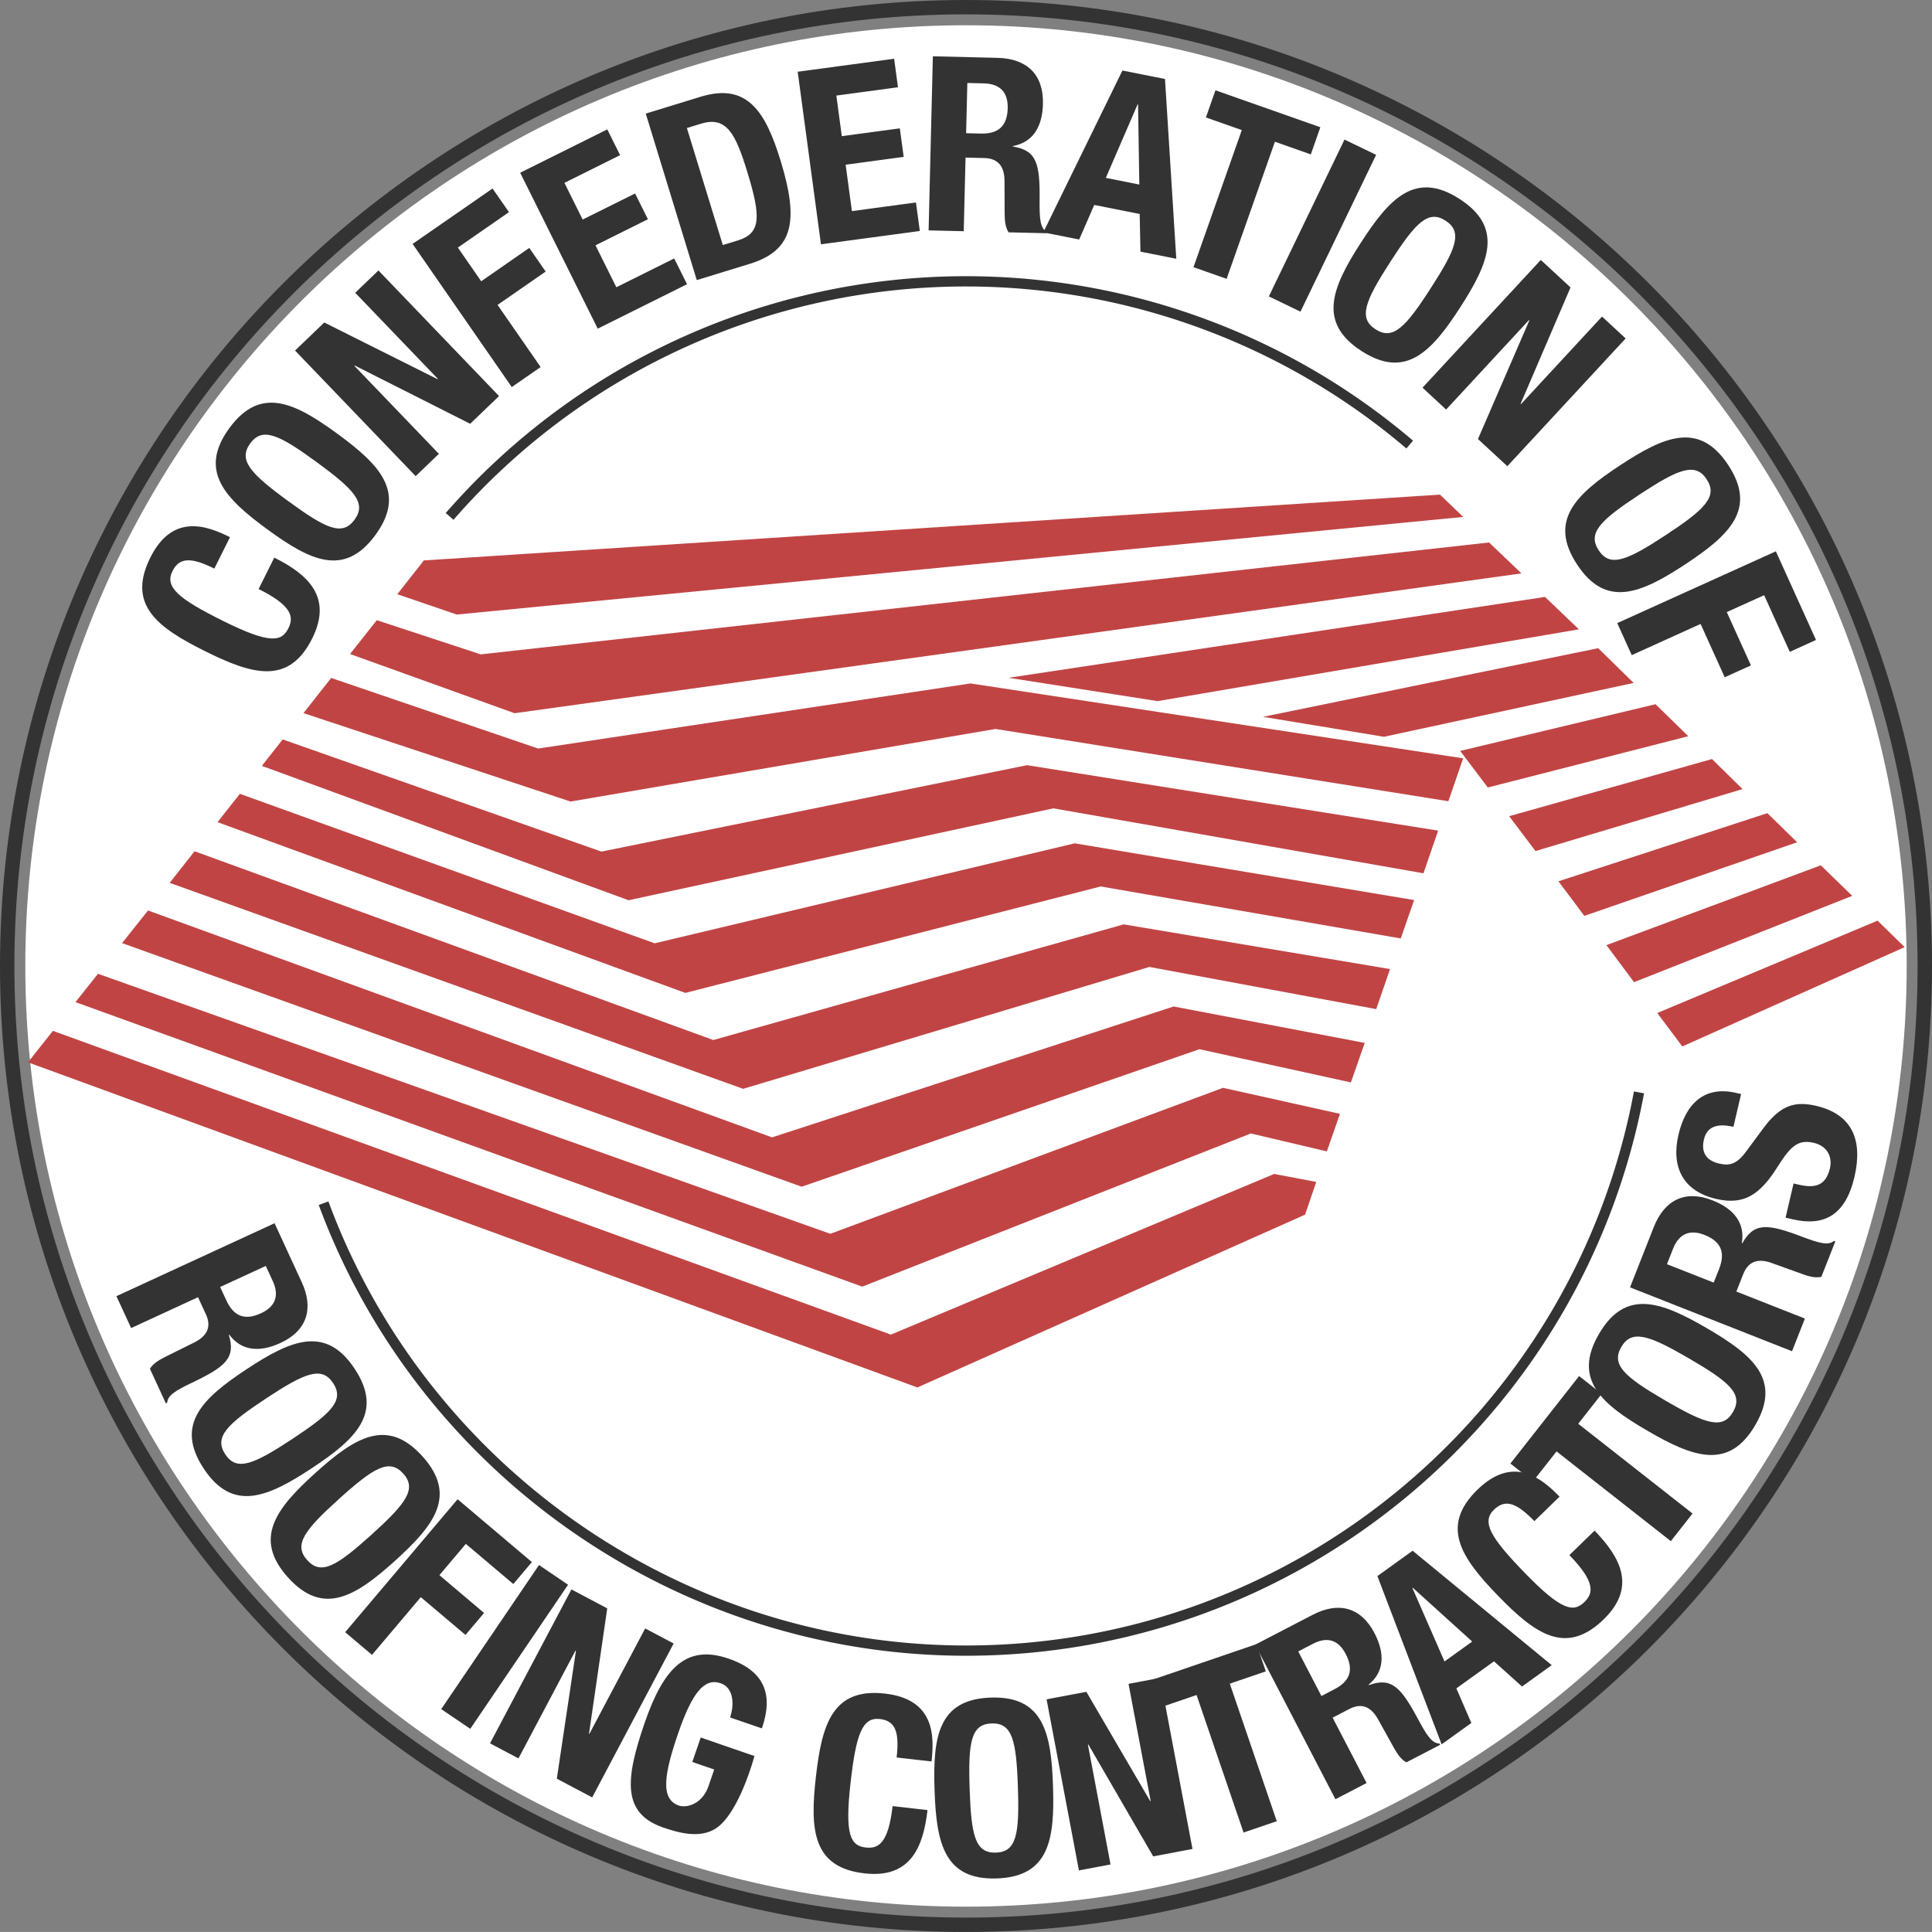 <svg version="1.1" id="Layer_1" xmlns="http://www.w3.org/2000/svg" x="0" y="0" width="366.001" height="365.995" xml:space="preserve"><rect width="100%" height="100%" fill="#808080" stroke="none"/><path fill="#FFF" d="M183.001 4.786c98.266 0 178.206 79.944 178.206 178.209s-79.941 178.206-178.206 178.206S4.794 281.261 4.794 182.995 84.735 4.786 183.001 4.786"/><path fill="#C14444" d="M75.262 112.569l5.034-6.403L272.789 93.7l4.406 4.226-190.673 18.493zm-3.884 4.922l19.69 6.473 191.019-21.195 6.141 5.853-190.745 26.494-31.173-11.219z"/><path fill="#C14444" d="M188.587 138.095l-80.506 13.751-50.587-16.749 5.242-6.665 39.209 13.372 81.902-12.331 93.337 14.183-2.804 8.13zm30.713-5.273l79.805-13.6-6.415-6.139-101.622 15.318z"/><path fill="#C14444" d="M53.553 140.078l60.383 21.251 80.629-16.373 77.881 12.4-2.782 8.081-70.112-12.304-80.479 17.411-69.463-25.453z"/><path fill="#C14444" d="M45.443 150.384l78.575 28.317 79.565-18.939 64.31 10.746-2.532 7.272-56.843-9.849-78.686 20.168-88.624-32.349z"/><path fill="#C14444" d="M36.86 161.266l98.272 35.757 77.742-21.91 50.458 8.466-2.62 7.591-42.975-7.991-76.96 23.089-108.636-39.023z"/><path fill="#C14444" d="M28.045 172.484l118.215 42.981 76.073-24.794 36.205 6.896-2.62 7.489-28.692-6.292-75.357 26.048-128.747-46.148z"/><path fill="#C14444" d="M18.563 184.476l138.732 49.257 74.392-27.654 22.157 4.929-2.485 7.116-14.397-3.398-73.616 29.017-149.048-53.899z"/><path fill="#C14444" d="M10.019 195.287l158.748 57.544 72.608-30.437 7.976 1.513-2.114 6.196-73.45 32.737L5.304 201.248zm292.748-72.495l-63.508 13.007 22.921 3.778 47.302-10.202zm-26.149 19.461l5.239 6.932 37.971-9.717-6.199-6.06zm9.278 12.368l4.992 6.604 39.228-11.741-5.796-5.691zm9.338 12.333l39.579-12.908 5.645 5.51-40.316 13.949zm9.088 12.091l5.233 7.017 41.333-16.349-5.952-5.787zm9.63 12.861l41.736-17.498 5.133 5.02-42.123 18.809z"/><path fill="#333" d="M183.001 365.995C82.097 365.995 0 283.901 0 182.994 0 82.091 82.097 0 183.001 0s183.001 82.091 183.001 182.994c-.001 100.907-82.098 183.001-183.001 183.001m0-363.273c-99.406 0-180.273 80.87-180.273 180.273 0 99.4 80.867 180.276 180.273 180.276 99.4 0 180.267-80.876 180.267-180.276C363.267 83.592 282.4 2.722 183.001 2.722"/><g fill="#333"><path d="M52.013 231.731l5.146 11.158c2.283 4.947 1.077 9.17-4.042 11.531-3.988 1.838-7.411 1.483-9.69-1.585l-.081.039c1.35 4.361-.623 6.033-6.92 9.044-3.128 1.492-4.683 2.415-4.749 3.819l-.253.117-3.02-6.547c.571-.974 1.645-1.621 2.797-2.208l5.672-2.815c2.307-1.17 3.254-2.878 2.132-5.314l-1.492-3.224-12.671 5.844-2.785-6.042 29.956-13.817zm-10.307 12.078l1.164 2.517c1.332 2.893 3.347 3.952 6.581 2.457 2.767-1.275 3.474-3.383 2.217-6.108l-1.317-2.854-8.645 3.988zm25.49 15.507c5.501 8.322.247 13.287-8.114 18.812-8.367 5.525-14.996 8.403-20.493.075-5.495-8.322-.247-13.29 8.117-18.812 8.363-5.524 14.992-8.403 20.49-.075m-24.521 16.193c2.162 3.272 5.338 1.955 12.734-2.932 7.369-4.866 9.865-7.287 7.696-10.566-2.159-3.272-5.371-1.928-12.731 2.932-7.404 4.891-9.858 7.288-7.699 10.566m37.343.363c6.686 7.411 2.238 13.101-5.2 19.82-7.447 6.716-13.564 10.553-20.253 3.149-6.683-7.408-2.238-13.104 5.203-19.82 7.447-6.716 13.561-10.557 20.25-3.149m-21.817 19.684c2.632 2.917 5.567 1.14 12.157-4.806 6.55-5.913 8.656-8.683 6.024-11.6-2.635-2.914-5.603-1.107-12.154 4.806-6.586 5.946-8.652 8.686-6.027 11.6m28.49-11.54l14.072 11.904-3.519 4.16-8.996-7.607-5.004 5.925 8.457 7.164-3.519 4.16-8.466-7.155-9.245 10.935-5.08-4.298z"/><path transform="rotate(124.16 95.604 312.004)" d="M79.108 308.685h32.986v6.653H79.108z"/><path d="M115.035 304.693l-3.452 23.727.075.042 10.565-19.967 5.393 2.851-15.429 29.155-6.701-3.543 3.621-24.217-.084-.045-10.803 20.418-5.39-2.854 15.423-29.155zm23.27 20.664c.797-2.313.755-5.606-1.774-6.475-3.062-1.056-5.368 1.669-8.045 9.441-2.586 7.516-3.513 12.475.111 13.723 1.486.511 4.445-.28 5.606-3.639l1.098-3.191-4.153-1.426 1.6-4.632 10.175 3.507s-2.827 10.719-7.254 13.675c-3.035 2.024-7.095.878-10.018-.129-7.735-2.662-7.275-8.956-3.555-19.745 3.606-10.484 7.907-15.014 15.94-12.247 6.905 2.376 8.478 6.878 6.298 13.209l-6.029-2.071zm31.552 7.582c.541-4.77-.189-6.947-3.173-7.287-3.35-.379-4.514 2.887-5.564 12.16-1.125 9.913.051 11.856 2.893 12.183 2.394.268 4.274-.773 5.08-7.844l6.611.752c-.806 7.071-3.239 12.974-11.919 11.991-9.91-1.122-10.349-8.334-9.221-18.298 1.128-9.958 3.167-16.884 13.083-15.762 9.462 1.071 9.363 8.084 8.821 12.857l-6.611-.752zm17.84-11.346c9.97-.331 11.45 6.737 11.784 16.755.337 10.024-.674 17.173-10.653 17.507-9.97.331-11.45-6.737-11.787-16.761-.334-10.018.677-17.17 10.656-17.501m.968 29.369c3.922-.132 4.463-3.522 4.165-12.388-.289-8.821-1.053-12.217-4.977-12.084-3.922.129-4.46 3.57-4.165 12.388.294 8.863 1.058 12.213 4.977 12.084m17.139-30.46l12.093 20.707.087-.018-4.195-22.196 5.994-1.134 6.123 32.41-7.44 1.407-12.28-21.188-.094.018 4.289 22.698-5.988 1.131-6.129-32.412z"/><path d="M238.033 311.465l1.762 5.161-6.821 2.328 8.899 26.057-6.291 2.147-8.903-26.054-6.821 2.331-1.756-5.155z"/><path d="M237.78 311.57l10.905-5.66c4.833-2.517 9.113-1.51 11.711 3.495 2.018 3.895 1.826 7.329-1.134 9.751l.045.081c4.289-1.555 6.057.34 9.357 6.487 1.636 3.056 2.632 4.571 4.033 4.568l.129.244-6.4 3.323c-.999-.523-1.69-1.564-2.331-2.689l-3.077-5.537c-1.275-2.25-3.026-3.113-5.402-1.88l-3.161 1.642 6.436 12.382-5.907 3.068-15.204-29.275zm12.551 9.726l2.454-1.278c2.833-1.471 3.793-3.528 2.15-6.689-1.405-2.701-3.543-3.311-6.202-1.928l-2.791 1.447 4.389 8.448zm10.605-22.718l6.674-4.806 26.349 21.678-5.624 4.048-5.311-4.773-7.128 5.125 2.836 6.553-5.627 4.045-12.169-31.87zm12.716 16.175l5.245-3.777-11.245-10.177-.078.054 6.078 13.9zm17.021-26.588c-3.347-3.45-5.492-4.262-7.651-2.171-2.415 2.346-.635 5.317 5.871 12.012 6.95 7.158 9.203 7.489 11.257 5.486 1.723-1.669 2.111-3.786-2.842-8.893l4.77-4.632c4.956 5.104 7.979 10.737 1.714 16.818-7.161 6.95-13.014 2.716-19.994-4.478-6.984-7.191-11.047-13.167-3.889-20.121 6.827-6.626 12.187-2.102 15.534 1.344l-4.77 4.635z"/><path d="M299.145 260.687l4.288 3.365-4.451 5.669 21.652 17.002-4.106 5.236-21.654-17.004-4.454 5.666-4.289-3.363z"/><path d="M302.912 252.706c5.023-8.629 11.799-6.126 20.46-1.077 8.659 5.047 14.184 9.705 9.158 18.328-5.023 8.623-11.799 6.12-20.463 1.071-8.656-5.043-14.18-9.705-9.155-18.322m25.384 14.788c1.979-3.395-.611-5.651-8.274-10.12-7.618-4.439-10.899-5.597-12.878-2.208-1.976 3.396.65 5.675 8.274 10.115 7.666 4.466 10.905 5.603 12.878 2.213m-19.502-23.616l4.505-11.432c2.003-5.068 5.889-7.116 11.131-5.044 4.081 1.606 6.186 4.325 5.543 8.093l.09.033c2.223-3.991 4.794-3.72 11.317-1.245 3.245 1.227 4.99 1.714 6.045.791l.259.099-2.644 6.707c-1.098.265-2.307-.063-3.531-.496l-5.952-2.147c-2.445-.863-4.331-.364-5.311 2.126l-1.305 3.308 12.981 5.119-2.439 6.187-30.689-12.099zm15.853-.899l1.017-2.577c1.17-2.968.541-5.155-2.767-6.46-2.836-1.116-4.848-.169-5.955 2.619l-1.149 2.929 8.854 3.489zm15.129-18.784l.947.223c3.014.704 5.149.301 5.946-3.119.466-1.979-.358-4.165-3.056-4.797-2.926-.68-4.355.55-6.833 4.481-3.326 5.29-6.328 7.39-11.681 6.138-6.259-1.465-8.553-6.03-7.128-12.148 1.344-5.759 4.8-9.368 10.966-7.925l.899.208-1.453 6.211c-3.014-.704-5.011-.081-5.588 2.397-.689 2.92.984 4.12 2.869 4.559 1.979.463 3.329.162 5.146-2.31l3.323-4.49c3.251-4.361 6.018-5.041 9.931-4.129 6.794 1.588 8.884 6.442 7.245 13.462-1.714 7.332-5.802 9.414-11.744 8.021l-1.305-.301 1.516-6.481zM40.602 107.714c-4.301-2.141-6.599-2.198-7.934.487-1.504 3.019 1.164 5.23 9.513 9.39 8.932 4.448 11.164 4.012 12.445 1.447 1.071-2.15.734-4.277-5.633-7.453l2.965-5.949c6.373 3.17 11.089 7.48 7.194 15.296-4.451 8.935-11.375 6.878-20.349 2.406-8.972-4.472-14.782-8.758-10.334-17.69 4.241-8.52 10.8-6.03 15.098-3.883l-2.965 5.949zm2.844-26.602c5.892-8.051 12.37-4.863 20.466 1.056 8.087 5.916 13.098 11.122 7.209 19.176-5.889 8.057-12.37 4.863-20.457-1.05-8.1-5.915-13.107-11.127-7.218-19.182m23.72 17.342c2.322-3.17-.024-5.678-7.182-10.917-7.125-5.206-10.265-6.704-12.584-3.534-2.316 3.17.057 5.708 7.185 10.917 7.159 5.236 10.268 6.701 12.581 3.534m-5.734-37.358l21.441 10.728.069-.066-15.648-16.295 4.397-4.226 22.851 23.796-5.467 5.248L67.216 69.25l-.075.066 16.003 16.659-4.4 4.225-22.849-23.792zm16.733-14.888l15.146-10.496 3.113 4.478-9.685 6.71 4.418 6.385 9.113-6.319 3.101 4.478-9.113 6.319 8.163 11.772-5.471 3.789zm36.882-21.694l2.427 4.879-10.547 5.248 3.456 6.947 9.931-4.935 2.427 4.881-9.931 4.939 3.952 7.943 10.959-5.453 2.433 4.878-16.92 8.415-14.689-29.531zm7.288-2.995l10.424-3.2c8.827-2.704 12.28 2.86 15.122 12.139 3.426 11.176 2.58 16.939-5.853 19.525l-10.027 3.077-9.666-31.541zm14.595 24.905l2.824-.866c4.415-1.353 4.445-4.409 1.82-12.975-2.196-7.158-3.892-10.647-8.752-9.155l-2.698.824 6.806 22.172zm32.457-35.294l.728 5.401-11.675 1.573 1.035 7.691 10.992-1.48.728 5.405-10.993 1.482 1.185 8.791 12.136-1.639.728 5.405-18.725 2.52-4.409-32.689zm7.337-.468l12.283.298c5.453.135 8.707 3.08 8.572 8.713-.105 4.391-1.934 7.299-5.693 7.994l-.006.09c4.511.713 5.146 3.224 5.065 10.202-.036 3.462.105 5.272 1.338 5.946l-.012.277-7.2-.171c-.623-.941-.731-2.189-.746-3.489l-.03-6.328c-.03-2.59-1.146-4.192-3.829-4.256l-3.552-.087-.343 13.949-6.653-.156.806-32.982zm6.301 14.568l2.767.072c3.191.075 5.026-1.263 5.113-4.824.069-3.047-1.504-4.608-4.508-4.683l-3.143-.078-.229 9.513z"/><path d="M212.632 13.362l8.066 1.603 2.138 34.055-6.791-1.35-.141-7.137-8.608-1.708-2.854 6.544-6.8-1.35 14.99-30.657zm-3.143 20.337l6.346 1.26-.241-15.167-.087-.018-6.018 13.925zm40.64-9.594l-1.807 5.146-6.8-2.4-9.149 25.973-6.274-2.21 9.149-25.971-6.8-2.393 1.81-5.143zm-9.753 32.046l14.325-29.709 5.994 2.89-14.331 29.709zm36.123-18.462c8.391 5.405 5.588 12.063.156 20.491-5.432 8.421-10.337 13.729-18.722 8.322-8.391-5.405-5.582-12.063-.153-20.484 5.429-8.432 10.337-13.737 18.719-8.329m-15.916 24.695c3.302 2.126 5.678-.355 10.475-7.814 4.782-7.417 6.09-10.638 2.791-12.767-3.299-2.126-5.696.397-10.475 7.814-4.806 7.455-6.093 10.64-2.791 12.767m36.94-7.933l-9.452 22.033.069.066 15.35-16.577 4.475 4.144-22.415 24.202-5.561-5.146 9.733-22.476-.072-.06-15.694 16.948-4.472-4.142 22.409-24.201zm29.879 33.653c5.483 8.331.229 13.287-8.141 18.8-8.373 5.513-15.008 8.379-20.49.042-5.489-8.331-.229-13.287 8.141-18.797 8.375-5.516 15.004-8.382 20.49-.045m-24.542 16.15c2.156 3.281 5.326 1.967 12.737-2.908 7.375-4.854 9.871-7.272 7.717-10.553-2.162-3.281-5.375-1.937-12.746 2.911-7.41 4.875-9.871 7.272-7.708 10.55m33.562.19l7.603 16.791-4.966 2.253-4.857-10.735-7.077 3.201 4.575 10.099-4.969 2.25-4.568-10.103-13.044 5.91-2.746-6.066z"/></g><path fill="#333" d="M183.001 313.667c-54.473 0-103.746-34.316-122.615-85.39l1.829-.674c18.584 50.316 67.123 84.121 120.786 84.121 61.968 0 115.18-44.142 126.534-104.957l1.916.358c-11.529 61.739-65.551 106.542-128.45 106.542M85.911 98.469l-1.471-1.278a130.69 130.69 0 0 1 98.561-44.867c31.023 0 61.101 11.065 84.684 31.155l-1.257 1.48c-23.236-19.793-52.861-30.689-83.426-30.689a128.737 128.737 0 0 0-97.091 44.199"/></svg>